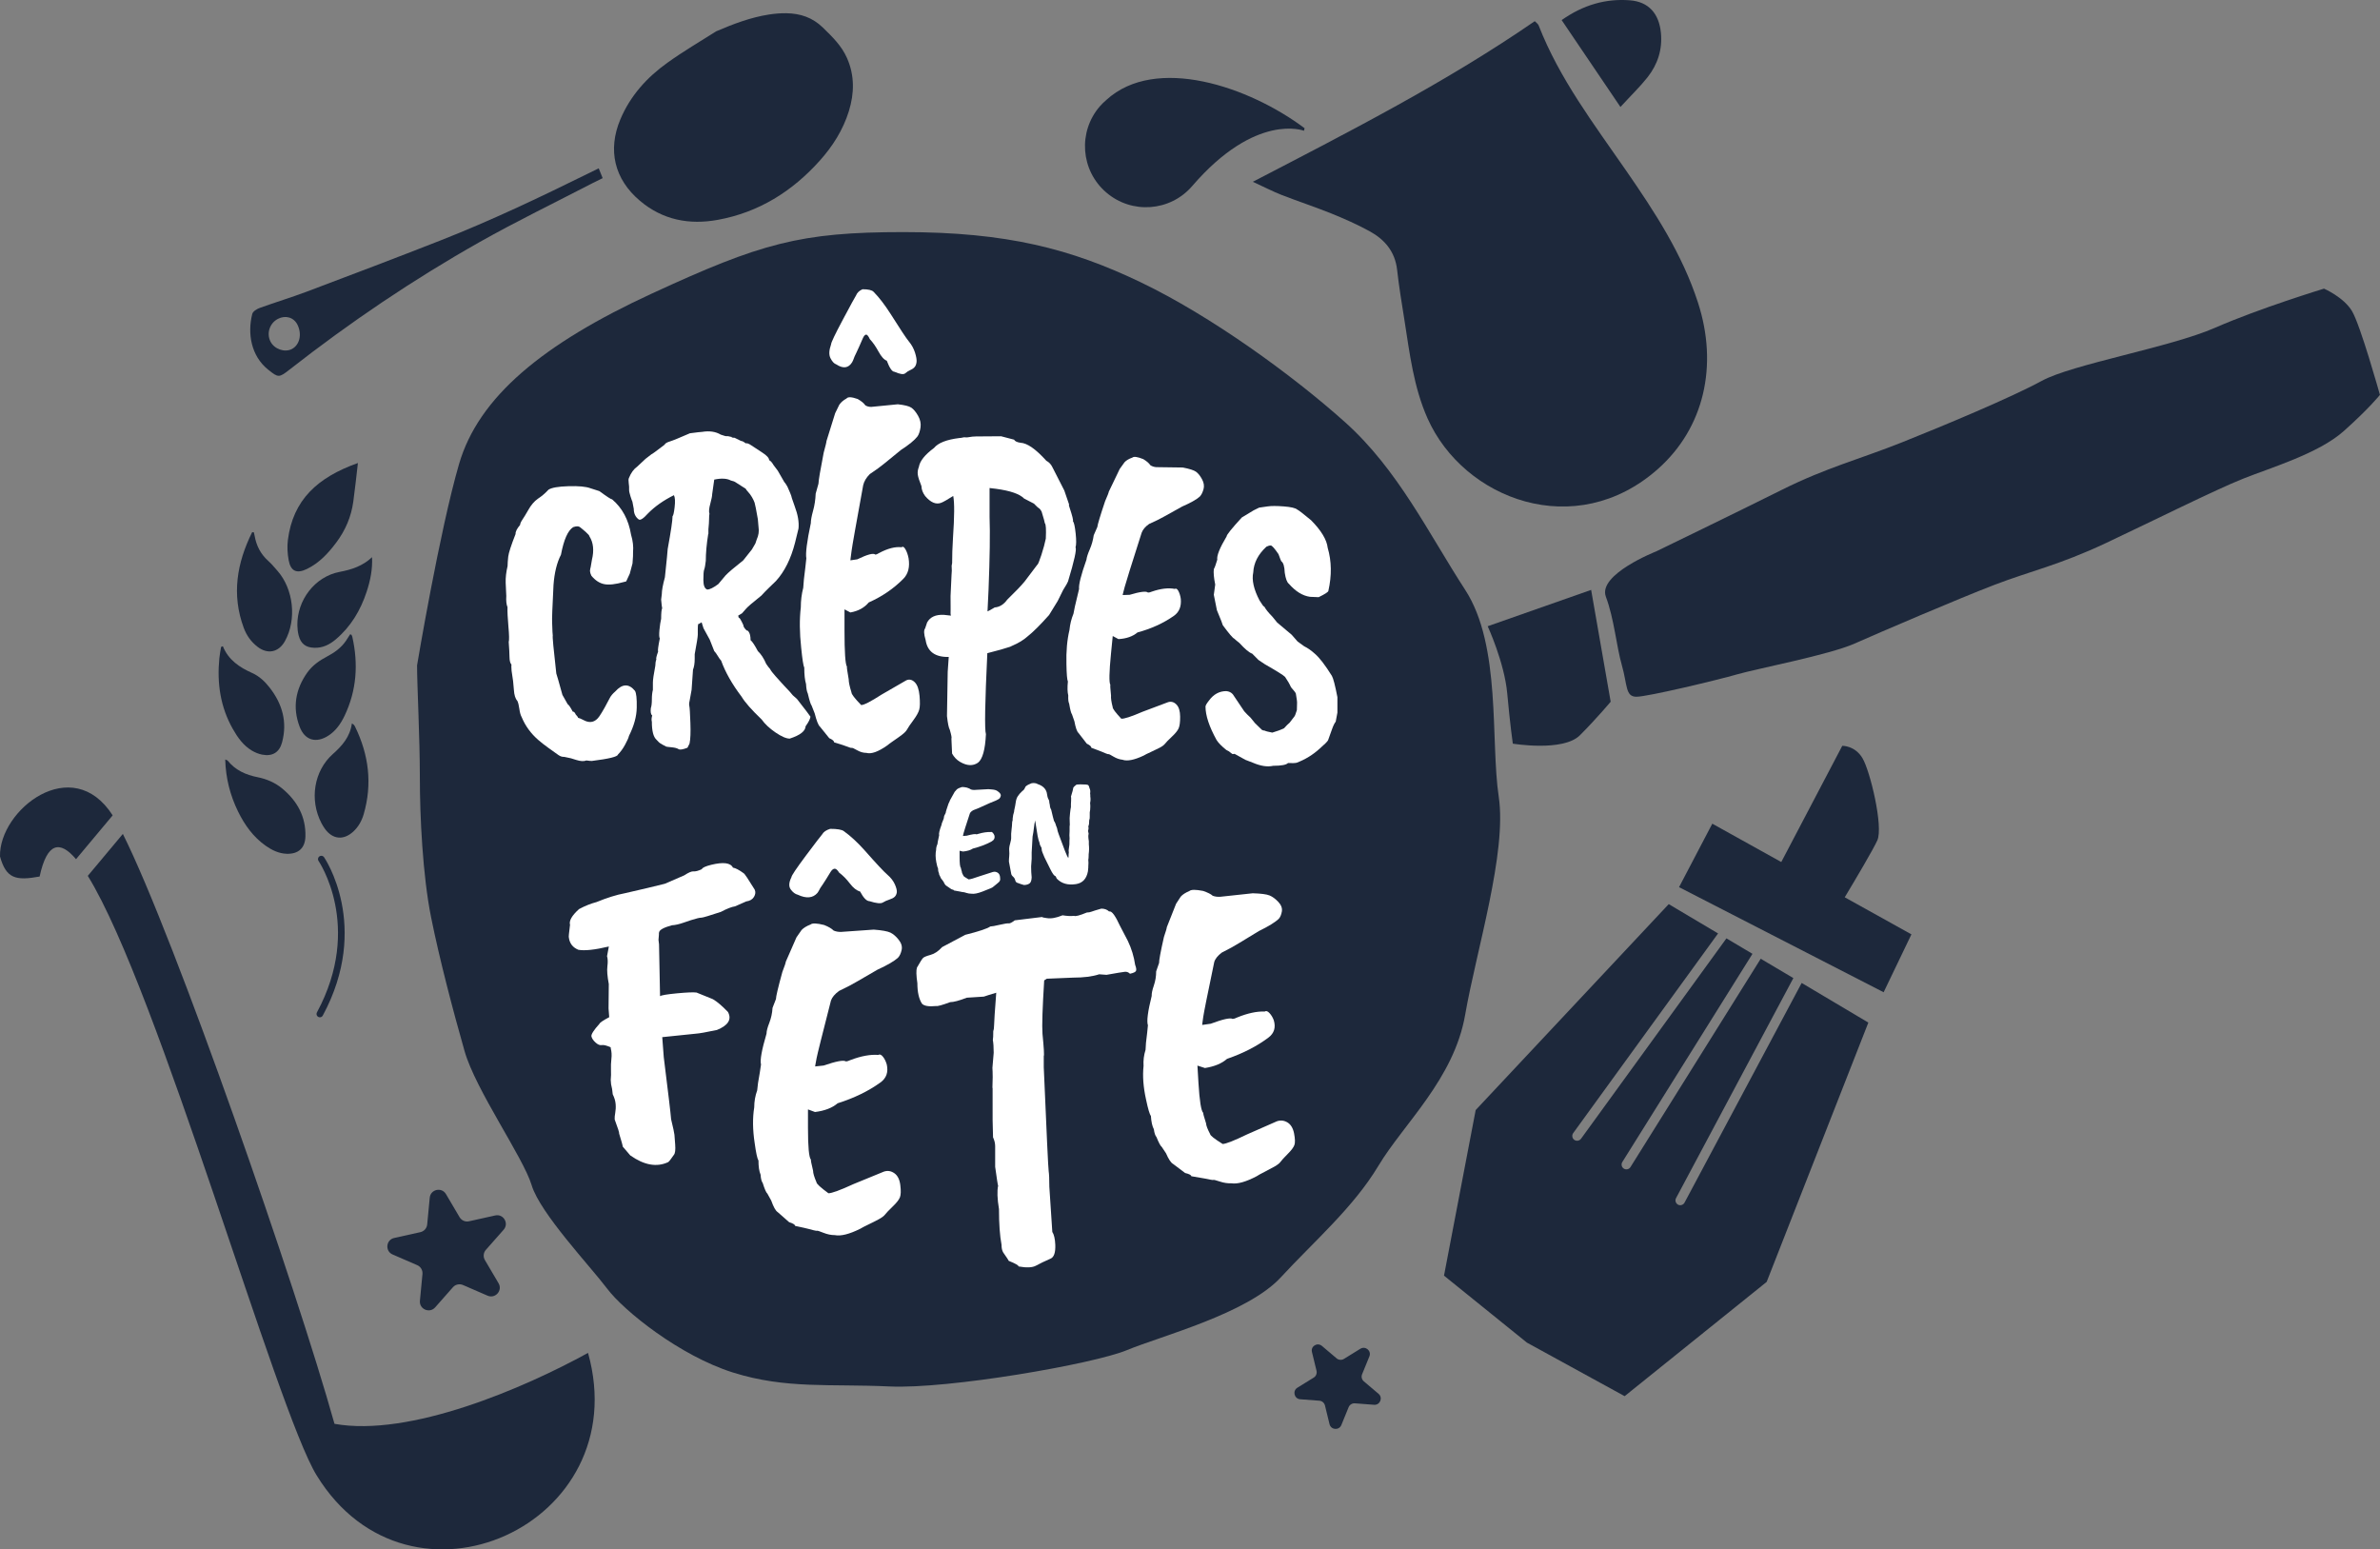 <?xml version="1.0" encoding="utf-8"?>
<!-- Generator: Adobe Illustrator 24.0.2, SVG Export Plug-In . SVG Version: 6.00 Build 0)  -->
<svg version="1.1" id="logo" xmlns="http://www.w3.org/2000/svg" xmlns:xlink="http://www.w3.org/1999/xlink" x="0px" y="0px"
	 viewBox="0 0 392.27 255.35" style="enable-background:new 0 0 392.27 255.35;" xml:space="preserve">
<rect x="0" y="0" width="392.27" height="255.35" fill="#808080" stroke="none"/>
<style type="text/css">
	.st0{fill:#1D283B;}
	.st1{fill:#FFFFFF;}
	.st2{fill:none;stroke:#1D283B;stroke-width:1.096;stroke-linecap:round;stroke-linejoin:round;stroke-miterlimit:10;}
	.st3{fill-rule:evenodd;clip-rule:evenodd;fill:#1D283B;}
</style>
<g>
	<g>
		<path class="st0" d="M68.74,109.66c0,3.22,0.46,11.98,0.46,18.43c0,6.45,0.46,16.12,1.84,23.03c1.38,6.91,3.69,15.66,5.53,22.11
			s9.67,17.5,11.06,22.11s9.67,13.36,12.44,17.04s11.98,11.06,20.73,13.82s16.12,1.84,25.8,2.3c9.67,0.46,33.63-3.69,39.15-5.99
			c5.53-2.3,19.81-5.99,25.34-11.98c5.53-5.99,11.98-11.52,16.12-18.43c4.15-6.91,12.44-14.28,14.28-24.87
			c1.84-10.59,6.91-26.72,5.53-35.93c-1.38-9.21,0.46-24.87-5.53-34.09c-5.99-9.21-11.06-19.81-19.81-27.64
			c-8.75-7.83-22.11-17.5-33.63-23.03c-11.52-5.53-22.11-8.29-39.15-8.29s-23.49,1.84-41.46,10.13s-28.56,17.04-31.78,28.1
			S68.74,109.66,68.74,109.66z"/>
		<path class="st0" d="M245.2,103.21c0,0,2.76,5.99,3.22,11.06c0.46,5.07,0.92,8.29,0.92,8.29s8.29,1.38,11.06-1.38
			c2.76-2.76,5.07-5.53,5.07-5.53l-3.22-18.43L245.2,103.21z"/>
		<path class="st0" d="M272.96,90.88c0,0-9.66,3.79-8.28,7.47c1.38,3.69,1.72,8.09,2.64,11.31c0.92,3.22,0.55,5.17,2.39,5.17
			s13.38-2.76,16.6-3.69s15.2-3.22,19.35-5.07c4.15-1.84,17.04-7.37,23.03-9.67s10.59-3.22,18.43-6.91
			c7.83-3.69,17.96-8.75,22.57-10.59c4.61-1.84,12.44-4.15,16.58-7.83c4.15-3.69,5.99-5.99,5.99-5.99s-3.22-11.52-4.61-13.82
			s-4.61-3.69-4.61-3.69s-10.59,3.22-17.96,6.45s-23.49,5.99-28.56,8.75c-5.07,2.76-16.12,7.37-23.03,10.13s-12.44,4.15-19.81,7.83
			S272.96,90.88,272.96,90.88z"/>
	</g>
	<g>
		<path class="st0" d="M118.04,5.16c2.85-1.22,5.68-2.3,8.73-2.77c0.94-0.14,1.89-0.23,2.84-0.21c2.29,0.04,4.3,0.69,6.02,2.37
			c1.56,1.52,3.09,3,3.98,5.03c1.26,2.87,1.21,5.8,0.3,8.74c-0.96,3.09-2.65,5.76-4.79,8.15c-4.54,5.07-10.06,8.53-16.8,9.76
			c-4.7,0.86-9.1,0.04-12.87-3.16c-4.18-3.54-5.33-8.32-3.21-13.38c1.65-3.93,4.41-6.97,7.82-9.39
			C112.62,8.46,115.37,6.86,118.04,5.16z"/>
		<path class="st0" d="M47.74,60.9c9.92-7.76,20.33-14.81,31.3-21c6.08-3.43,12.38-6.48,18.59-9.7c0.55-0.28,1.11-0.55,1.7-0.84
			c-0.24-0.6-0.4-0.99-0.65-1.62c-0.74,0.36-1.25,0.61-1.75,0.86c-7.98,3.94-16.02,7.76-24.31,11.02
			c-7.33,2.88-14.7,5.67-22.07,8.45c-2.55,0.96-5.17,1.75-7.74,2.68c-0.48,0.17-1.12,0.57-1.23,0.98c-0.82,3.2-0.21,6.92,2.6,9.18
			C45.88,62.28,45.99,62.27,47.74,60.9z M44.57,56.27c-0.67-1.35-0.12-3.01,1.24-3.72c1.26-0.65,2.62-0.24,3.22,0.97
			c0.77,1.56,0.37,3.32-0.92,4C46.92,58.14,45.2,57.54,44.57,56.27z"/>
	</g>
	<g>
		<path class="st0" d="M206.49,29.96c16.26-8.44,31.92-16.45,46.47-26.47c0.25,0.26,0.54,0.44,0.64,0.7
			c3.44,8.83,9.14,16.29,14.46,23.99c4.69,6.79,9.21,13.69,11.8,21.69c3.37,10.38,1.01,20.67-6.6,27.42
			c-13.58,12.05-32.02,5.02-37.97-8.33c-2.29-5.15-2.94-10.66-3.8-16.13c-0.44-2.79-0.91-5.57-1.22-8.37
			c-0.34-3.01-2.06-5-4.55-6.36c-2.03-1.11-4.16-2.05-6.3-2.92c-2.71-1.09-5.49-2-8.21-3.06C209.81,31.57,208.49,30.88,206.49,29.96
			z"/>
		<path class="st0" d="M267.08,17.63c-3.4-5.03-6.48-9.58-9.69-14.32c3.55-2.5,7.25-3.57,11.25-3.26c3.12,0.24,4.8,2.22,5.11,5.35
			c0.27,2.75-0.53,5.21-2.2,7.33C270.31,14.3,268.86,15.69,267.08,17.63z"/>
	</g>
	<g>
		<path class="st0" d="M307.94,168.53L296.95,162l-19.31,36.21c-0.21,0.38-0.69,0.53-1.07,0.33c-0.38-0.21-0.53-0.69-0.33-1.07
			l19.34-36.27l-5.38-3.19l-21.47,34.34c-0.23,0.37-0.72,0.48-1.09,0.25c-0.37-0.23-0.48-0.72-0.25-1.09l21.45-34.31l-4.29-2.55
			l-23.97,33.03c-0.26,0.35-0.75,0.43-1.11,0.18c-0.35-0.26-0.43-0.75-0.18-1.11l23.88-32.91l-8.13-4.83l-31.82,33.94l-5.22,27.29
			l13.67,11.04l16.1,8.82l23.41-18.83L307.94,168.53z"/>
		<path class="st0" d="M304.05,147.88c1.71-2.85,4.66-7.81,5.37-9.38c1.02-2.25-1.19-11.48-2.46-13.57
			c-1.27-2.09-3.32-2.01-3.32-2.01l-10.05,19.15l-11.37-6.32l-5.48,10.46l33.72,17.32l4.58-9.54L304.05,147.88z"/>
	</g>
	<g>
		<path class="st1" d="M90.41,80.7c0.51-0.33,1.6-0.52,3.28-0.57c1.67-0.05,2.88,0.06,3.63,0.34l1.47,0.47
			c1.25,0.92,1.95,1.37,2.1,1.36c1.67,1.41,2.71,3.35,3.12,5.82c0.31,1.03,0.41,1.99,0.33,2.86c0.02,0.29-0.01,0.91-0.09,1.88
			l-0.45,1.69l-0.59,1.27c-0.22,0.07-0.36,0.1-0.39,0.1c-1.38,0.39-2.46,0.51-3.24,0.35c-0.78-0.16-1.48-0.62-2.11-1.39
			c-0.14-0.28-0.21-0.54-0.23-0.78c0.02-0.24,0.06-0.46,0.12-0.66l0.2-1.17c0.38-1.56,0.24-2.85-0.4-3.86
			c-0.01-0.14-0.22-0.39-0.63-0.75c-0.41-0.35-0.72-0.62-0.95-0.79c-0.22-0.17-0.59-0.17-1.11,0.01c-0.87,0.55-1.54,2.06-2.01,4.54
			c-0.67,1.3-1.08,2.96-1.23,4.99c-0.19,3.62-0.26,5.66-0.23,6.14l0.06,1.58l0.05,0.64c-0.07,0.1,0.12,2.18,0.58,6.23
			c0.06,0.24,0.16,0.56,0.3,0.99c0.15,0.52,0.39,1.36,0.71,2.54l0.86,1.52c0.2,0.13,0.48,0.54,0.84,1.23
			c0.19-0.01,0.35,0.14,0.49,0.47c0.29,0.31,0.42,0.5,0.38,0.55c0.19,0.03,0.49,0.16,0.89,0.37c1.07,0.59,1.95,0.38,2.64-0.63
			c0.24-0.35,0.54-0.84,0.89-1.47c0.35-0.63,0.62-1.13,0.8-1.5c0.18-0.37,0.49-0.74,0.92-1.11c1.16-1.29,2.25-1.32,3.25-0.1
			c0.22,0.37,0.32,1.29,0.29,2.75c-0.02,1.47-0.45,3.02-1.28,4.67c-0.06,0.29-0.27,0.78-0.64,1.45c-0.37,0.68-0.77,1.22-1.19,1.64
			c-0.05,0.34-1.47,0.69-4.27,1.04c-0.15,0.01-0.46-0.01-0.92-0.08c-0.41,0.17-0.97,0.14-1.69-0.09c-0.72-0.23-1.12-0.35-1.2-0.34
			l-0.76-0.16c-0.3,0.02-0.62-0.07-0.94-0.29c-0.32-0.22-0.86-0.6-1.6-1.14c-0.75-0.54-1.32-0.99-1.73-1.35
			c-1.22-1.06-2.14-2.31-2.74-3.76c-0.18-0.32-0.31-0.78-0.39-1.38c-0.08-0.59-0.19-1.03-0.33-1.31c-0.33-0.36-0.52-0.97-0.57-1.83
			c-0.05-0.86-0.17-1.91-0.38-3.14c-0.04-0.57-0.05-0.91-0.02-1.01c-0.21-0.22-0.31-0.64-0.32-1.24c-0.01-0.6-0.05-1.42-0.13-2.48
			c0.09-0.3,0.08-1.15-0.05-2.55c-0.12-1.41-0.18-2.47-0.15-3.19c-0.18-0.42-0.25-1.04-0.2-1.86l-0.1-2.15
			c-0.03-0.86,0.08-1.78,0.31-2.76c0.01-0.43,0.04-0.95,0.11-1.56c0.07-0.61,0.47-1.85,1.21-3.73c-0.03-0.38,0.22-0.88,0.75-1.5
			c-0.01-0.19,0.12-0.49,0.39-0.89c0.27-0.4,0.58-0.91,0.92-1.51c0.47-0.85,1.01-1.49,1.63-1.92C89.31,81.77,89.88,81.27,90.41,80.7
			z"/>
		<path class="st1" d="M115.64,102.56c-0.3,0.2-0.49,0.3-0.57,0.3c-0.04,0.15-0.06,0.43-0.06,0.83v0.9c0,0.35-0.17,1.43-0.51,3.23
			v0.75c0,0.75-0.1,1.35-0.28,1.8l-0.23,3.31l-0.34,1.88c-0.08,0.3-0.09,0.58-0.03,0.83c0.06,0.25,0.11,1.16,0.17,2.74
			c0.06,1.58,0.01,2.72-0.14,3.42l-0.34,0.68c-0.76,0.3-1.26,0.38-1.48,0.23c-0.23-0.15-0.61-0.25-1.14-0.3
			c-0.53-0.05-0.83-0.09-0.88-0.11c-0.06-0.03-0.25-0.13-0.57-0.3c-0.32-0.18-0.53-0.31-0.63-0.41c-0.1-0.1-0.24-0.25-0.43-0.45
			c-0.49-0.45-0.74-1.43-0.74-2.93c-0.08-0.3-0.06-0.65,0.06-1.05c-0.23-0.15-0.3-0.55-0.23-1.2c0.11-0.3,0.17-0.78,0.17-1.43
			c0-0.65,0.06-1.18,0.17-1.58v-1.2c0-0.45,0.13-1.38,0.4-2.78c0-0.4,0.06-0.75,0.17-1.05c-0.08-0.1,0.02-0.53,0.29-1.28
			c-0.08-0.15,0.02-0.88,0.28-2.18c-0.11-0.15-0.13-0.61-0.06-1.39c0.08-0.78,0.17-1.39,0.28-1.84c0-0.95,0.06-1.53,0.17-1.73
			c-0.04-0.15-0.1-0.63-0.17-1.43l0.11-0.9c0-0.6,0.17-1.53,0.51-2.78c0.3-2.86,0.46-4.41,0.46-4.66c0.53-2.91,0.8-4.71,0.8-5.41
			c0.11-0.05,0.23-0.54,0.34-1.47c0.11-0.93,0.08-1.59-0.11-1.99c-1.71,0.85-3.14,1.85-4.28,3.01c-0.76,0.85-1.27,1.18-1.54,0.98
			c-0.53-0.4-0.8-0.98-0.8-1.73l-0.23-1.2c-0.04-0.05-0.14-0.34-0.31-0.86c-0.17-0.53-0.25-0.91-0.23-1.16
			c0.02-0.25,0-0.59-0.06-1.01c-0.06-0.42-0.05-0.71,0.03-0.86c0.34-0.85,0.8-1.48,1.37-1.88l1.37-1.28l0.97-0.75
			c0.08,0,0.8-0.53,2.17-1.58c0.08-0.2,0.36-0.38,0.86-0.53c0.49-0.15,1.6-0.6,3.31-1.35c1.14-0.15,1.81-0.23,2-0.23
			c1.22-0.2,2.24-0.05,3.08,0.45c0.57,0.2,0.9,0.29,1,0.26c0.09-0.02,0.23-0.01,0.4,0.04c0.17,0.05,0.29,0.07,0.37,0.07
			c0,0.1,0.17,0.15,0.51,0.15l1.08,0.53c0.19,0,0.44,0.13,0.74,0.38c0.23-0.05,0.54,0.06,0.94,0.34c0.4,0.28,0.99,0.66,1.77,1.16
			c0.78,0.5,1.17,0.93,1.17,1.28c0.23,0.1,0.48,0.38,0.74,0.83l0.68,0.9l1.08,1.88c0.08,0.05,0.25,0.3,0.51,0.75
			c0.38,0.85,0.59,1.35,0.63,1.5c0.04,0.15,0.08,0.29,0.11,0.41c0.04,0.13,0.19,0.56,0.46,1.32c0.53,1.4,0.74,2.63,0.63,3.68
			c0,0.05-0.19,0.83-0.57,2.33c-0.68,2.66-1.73,4.76-3.14,6.31c-0.3,0.3-0.7,0.69-1.2,1.16c-0.49,0.48-0.89,0.89-1.2,1.24
			c-1.45,1.15-2.29,1.88-2.54,2.18c-0.25,0.3-0.47,0.55-0.66,0.75l-0.63,0.38l0.11,0.45c0-0.2,0.1-0.11,0.31,0.26
			c0.21,0.38,0.35,0.66,0.43,0.86c0,0.25,0.19,0.55,0.57,0.9c0.08-0.05,0.17,0,0.28,0.15c0.23,0.3,0.34,0.78,0.34,1.43
			c0.27,0.2,0.67,0.8,1.2,1.8c0.53,0.5,0.99,1.2,1.37,2.1c0.27,0.4,0.48,0.68,0.63,0.83c0.15,0.3,0.46,0.7,0.91,1.2
			c0.46,0.5,0.76,0.84,0.91,1.01c0.15,0.18,0.32,0.36,0.51,0.56c0.68,0.7,1.16,1.23,1.43,1.58l0.68,0.6
			c1.41,1.8,2.15,2.78,2.23,2.93c-0.04,0.35-0.3,0.88-0.8,1.58c-0.04,0.8-0.91,1.48-2.62,2.03c-0.57,0-1.35-0.34-2.34-1.01
			c-0.99-0.68-1.75-1.39-2.28-2.14c-1.67-1.6-2.78-2.86-3.31-3.76c-1.56-2.05-2.68-4.03-3.37-5.94c-0.15-0.15-0.33-0.4-0.54-0.75
			c-0.21-0.35-0.41-0.63-0.6-0.83l-0.74-1.88l-1.03-1.88L115.64,102.56z M116.73,87.99c-0.27,1.7-0.4,3.18-0.4,4.43
			c-0.08,0.7-0.16,1.18-0.26,1.43c-0.1,0.25-0.14,0.83-0.14,1.73c0,0.9,0.21,1.43,0.63,1.58c0.42,0,1.03-0.3,1.83-0.9l1.2-1.43
			c0.42-0.45,1.39-1.28,2.91-2.48l1.43-1.8l0.57-0.98l0.23-0.68c0.3-0.65,0.4-1.33,0.29-2.03l-0.11-1.28
			c-0.27-1.55-0.45-2.47-0.54-2.74c-0.1-0.28-0.24-0.58-0.43-0.9c-0.19-0.33-0.4-0.61-0.63-0.86c-0.23-0.25-0.36-0.42-0.4-0.53
			l-1.77-1.13c-0.04-0.05-0.27-0.12-0.68-0.23c-0.65-0.35-1.56-0.4-2.74-0.15l-0.34,2.4c0,0.3-0.11,0.83-0.31,1.58
			c-0.21,0.75-0.26,1.3-0.14,1.65c-0.04,0.15-0.06,0.44-0.06,0.86c0,0.43-0.04,0.99-0.11,1.69V87.99z"/>
		<path class="st1" d="M139.19,100.43v3.46c0,3.58,0.13,5.57,0.4,5.98c-0.04,0.06,0.06,0.75,0.29,2.08c0,0.46,0.15,1.18,0.46,2.17
			c0,0.29,0.53,0.98,1.6,2.08c0.46,0,1.58-0.58,3.37-1.73l4.05-2.34c0.49-0.23,0.96-0.13,1.4,0.3c0.44,0.43,0.7,1.18,0.8,2.25
			c0.09,1.07,0.08,1.83-0.06,2.3c-0.13,0.46-0.46,1.04-0.97,1.73c-0.51,0.69-0.85,1.18-1,1.47c-0.15,0.29-0.44,0.59-0.86,0.91
			c-0.42,0.32-0.88,0.65-1.4,1c-0.51,0.35-0.87,0.61-1.06,0.78c-1.48,1.04-2.62,1.44-3.42,1.21c-0.49,0-1-0.14-1.51-0.43
			c-0.51-0.29-0.8-0.42-0.86-0.39c-0.06,0.03-0.21,0-0.46-0.09c-0.25-0.09-0.49-0.17-0.71-0.26c-0.23-0.09-0.82-0.27-1.77-0.56
			c0-0.23-0.27-0.46-0.8-0.69l-1.54-1.91c-0.27-0.23-0.55-0.95-0.86-2.17l-0.51-1.3c-0.15-0.17-0.36-0.84-0.63-1.99
			c-0.15-0.29-0.25-0.81-0.29-1.56c-0.19-0.64-0.29-1.53-0.29-2.69c-0.15-0.29-0.32-1.39-0.51-3.29c-0.27-2.48-0.29-4.71-0.06-6.67
			c0-1.1,0.13-2.17,0.4-3.21c0.04-0.46,0.08-0.92,0.11-1.39c0.19-1.5,0.32-2.66,0.4-3.46c-0.15-0.81,0.09-2.74,0.74-5.8
			c0-0.46,0.12-1.14,0.37-2.04c0.25-0.89,0.39-1.83,0.43-2.82l0.46-1.65c0-0.46,0.29-2.17,0.86-5.11c0.3-1.1,0.46-1.73,0.46-1.91
			l1.43-4.59l0.68-1.39c0.27-0.4,0.67-0.75,1.2-1.04c0.23-0.29,0.84-0.26,1.83,0.09c0.61,0.35,1.03,0.69,1.26,1.04
			c0.27,0.17,0.59,0.26,0.97,0.26l4.39-0.43c1.1,0.12,1.84,0.3,2.23,0.56c0.38,0.26,0.75,0.71,1.11,1.34
			c0.36,0.64,0.49,1.27,0.4,1.91c-0.1,0.64-0.26,1.13-0.49,1.47c-0.49,0.64-1.41,1.39-2.74,2.25c-2.32,1.91-3.58,2.92-3.77,3.03
			l-1.37,0.95c-0.57,0.58-0.93,1.18-1.08,1.82c-1.18,6.47-1.82,10.06-1.91,10.79c-0.1,0.72-0.15,1.16-0.17,1.3
			c-0.02,0.14-0.03,0.25-0.03,0.3l1.14-0.17c1.67-0.81,2.66-1.07,2.97-0.78c0.15,0,0.36-0.09,0.63-0.26
			c1.41-0.75,2.64-1.07,3.71-0.95c0.19-0.17,0.4-0.06,0.63,0.35c0.23,0.4,0.4,0.9,0.51,1.47c0.23,1.44-0.06,2.57-0.86,3.38
			c-1.6,1.62-3.5,2.92-5.71,3.9c-0.72,0.87-1.73,1.42-3.02,1.65L139.19,100.43z M142.16,47.67c0.95,0,1.56,0.14,1.83,0.43
			c0.91,0.92,1.84,2.14,2.8,3.64c1.56,2.48,2.57,4,3.02,4.55c0.46,0.55,0.79,1.16,1,1.82c0.21,0.66,0.29,1.17,0.26,1.52
			c-0.04,0.35-0.13,0.62-0.29,0.82c-0.15,0.2-0.39,0.38-0.71,0.52c-0.32,0.14-0.62,0.33-0.88,0.56c-0.27,0.23-0.86,0.14-1.77-0.26
			c-0.38,0-0.8-0.61-1.26-1.82c-0.46-0.17-0.91-0.68-1.37-1.52c-0.46-0.84-0.93-1.52-1.43-2.04c-0.23-0.52-0.44-0.76-0.63-0.74
			c-0.19,0.03-0.37,0.25-0.54,0.65c-0.17,0.4-0.36,0.84-0.57,1.3c-0.21,0.46-0.36,0.79-0.46,1c-0.1,0.2-0.2,0.42-0.31,0.65
			c-0.19,0.52-0.32,0.84-0.4,0.95c-0.61,0.98-1.48,1.1-2.62,0.35c-0.34-0.11-0.66-0.45-0.94-1c-0.29-0.55-0.26-1.31,0.09-2.3
			c0-0.29,0.65-1.65,1.94-4.07c1.29-2.43,2.02-3.75,2.17-3.98C141.26,48.25,141.63,47.9,142.16,47.67z"/>
		<path class="st1" d="M162.73,107.65c-0.39,8.17-0.47,12.62-0.23,13.35c-0.12,2.55-0.56,4.12-1.31,4.7
			c-0.83,0.57-1.82,0.53-2.96-0.14c-0.56-0.33-0.99-0.79-1.31-1.37l-0.11-2.46c0.08-0.1-0.01-0.59-0.27-1.47
			c-0.18-0.32-0.33-1.06-0.46-2.25l0.12-7.29l0.17-2.45c-2.25,0.05-3.52-0.88-3.81-2.79c-0.3-0.99-0.32-1.63-0.08-1.92l0.33-0.98
			c0.5-0.9,1.41-1.31,2.74-1.25l1.19,0.13c-0.07-0.11-0.09-0.47-0.06-1.08l-0.01-2.15l0.16-3.45c0.06-0.46,0.06-0.97,0.02-1.53
			l0.08-0.46l0.03-1.92l0.11-2.22c0.24-3.52,0.26-5.82,0.04-6.91c-0.98,0.62-1.65,1-2,1.13c-0.85,0.32-1.73-0.06-2.63-1.12
			c-0.39-0.53-0.6-1.08-0.61-1.64c-0.34-0.83-0.54-1.46-0.6-1.87c-0.06-0.41,0-0.84,0.18-1.3c0.16-0.96,0.99-2,2.49-3.11
			c0.69-0.84,2.08-1.38,4.19-1.64c0.11,0.01,0.36-0.03,0.75-0.12l0.51,0.02c0.69-0.12,1.19-0.17,1.49-0.16L165,71.9l2.14,0.56
			c0.14,0.26,0.49,0.43,1.06,0.51c1.1,0.05,2.52,1.04,4.26,2.97c0.45,0.23,0.79,0.6,1.03,1.12l1.93,3.78c0.43,1.3,0.7,2.08,0.8,2.34
			c-0.08,0-0.05,0.18,0.09,0.54c0.43,1.3,0.61,2.02,0.53,2.17c0.18,0.21,0.33,0.89,0.45,2.02c0.12,1.13,0.11,1.9-0.02,2.3
			c0.21,0.32-0.2,2.19-1.24,5.62c-0.05,0.15-0.31,0.63-0.81,1.42l-0.89,1.8l-1.42,2.31c-1.49,1.67-2.67,2.84-3.54,3.52
			c-0.64,0.58-1.5,1.11-2.59,1.57c-0.08,0.05-0.18,0.09-0.29,0.14C165.68,106.87,164.43,107.22,162.73,107.65z M163.95,100.11
			c0.8-0.06,1.49-0.49,2.06-1.28c1.36-1.32,2.32-2.32,2.88-3.01l2.07-2.74c0.12-0.04,0.34-0.58,0.68-1.62
			c0.33-1.03,0.58-1.93,0.73-2.69c0.07-1.53,0.02-2.38-0.16-2.54c0-0.1-0.17-0.75-0.54-1.94l-0.27-0.4
			c-0.26-0.17-0.59-0.46-0.99-0.89l-1.62-0.84c-0.73-0.75-2.26-1.28-4.61-1.6c-0.64-0.08-1-0.12-1.08-0.13l0,4.76
			c0.1,2.67,0.04,6.68-0.17,12.05l-0.17,3.52C162.93,100.7,163.32,100.49,163.95,100.11z"/>
		<path class="st1" d="M183.4,104.82l-0.29,2.94c-0.3,3.03-0.33,4.74-0.1,5.1c-0.04,0.05-0.01,0.64,0.11,1.79
			c-0.04,0.39,0.05,1.02,0.27,1.88c-0.02,0.25,0.45,0.88,1.42,1.92c0.45,0.04,1.62-0.33,3.49-1.14l4.23-1.59
			c0.51-0.15,0.97-0.02,1.37,0.39c0.4,0.41,0.6,1.07,0.61,1.99c0.01,0.92-0.08,1.56-0.25,1.94c-0.17,0.38-0.54,0.84-1.11,1.37
			s-0.94,0.92-1.12,1.15c-0.18,0.23-0.48,0.46-0.93,0.69c-0.44,0.23-0.93,0.46-1.47,0.71c-0.54,0.24-0.91,0.43-1.12,0.56
			c-1.56,0.74-2.73,0.97-3.51,0.69c-0.49-0.05-0.98-0.22-1.47-0.51c-0.49-0.3-0.76-0.43-0.82-0.41c-0.06,0.02-0.21-0.02-0.45-0.12
			c-0.24-0.1-0.47-0.19-0.69-0.29c-0.22-0.1-0.79-0.31-1.71-0.65c0.02-0.2-0.23-0.42-0.74-0.67l-1.37-1.77
			c-0.25-0.22-0.47-0.86-0.67-1.92l-0.4-1.15c-0.14-0.16-0.29-0.74-0.46-1.75c-0.13-0.26-0.18-0.71-0.15-1.35
			c-0.14-0.56-0.16-1.32-0.06-2.3c-0.13-0.26-0.21-1.21-0.24-2.84c-0.06-2.13,0.11-4.02,0.5-5.66c0.09-0.93,0.31-1.82,0.66-2.68
			c0.08-0.39,0.15-0.77,0.23-1.16c0.31-1.25,0.54-2.22,0.69-2.9c-0.08-0.7,0.32-2.31,1.22-4.84c0.04-0.39,0.22-0.95,0.54-1.69
			c0.32-0.73,0.54-1.51,0.66-2.34l0.59-1.35c0.04-0.39,0.46-1.81,1.28-4.25c0.39-0.9,0.6-1.42,0.61-1.57l1.8-3.75l0.8-1.11
			c0.3-0.32,0.73-0.57,1.28-0.76c0.25-0.22,0.85-0.14,1.81,0.25c0.58,0.35,0.96,0.69,1.16,1c0.25,0.17,0.56,0.28,0.94,0.32
			l4.41,0.06c1.09,0.21,1.81,0.44,2.17,0.69c0.36,0.26,0.69,0.67,1,1.25c0.31,0.57,0.39,1.12,0.24,1.65
			c-0.15,0.53-0.35,0.93-0.61,1.2c-0.55,0.49-1.52,1.04-2.91,1.64c-2.47,1.39-3.8,2.12-4,2.2l-1.44,0.67
			c-0.62,0.43-1.03,0.91-1.23,1.44c-1.71,5.36-2.65,8.35-2.8,8.95c-0.16,0.6-0.25,0.96-0.28,1.08c-0.03,0.12-0.05,0.21-0.05,0.25
			l1.15-0.04c1.73-0.52,2.74-0.64,3.02-0.37c0.15,0.01,0.37-0.04,0.65-0.16c1.46-0.5,2.72-0.65,3.77-0.44
			c0.2-0.13,0.4-0.01,0.6,0.35c0.19,0.37,0.32,0.8,0.39,1.3c0.11,1.25-0.27,2.17-1.13,2.78c-1.72,1.21-3.73,2.13-6,2.74
			c-0.79,0.66-1.84,1.03-3.15,1.1L183.4,104.82z"/>
		<path class="st1" d="M212.29,125.75c-0.27,0.3-1.08,0.46-2.45,0.46c-0.95,0.22-2.07,0.04-3.37-0.52l-1.2-0.46l-1.77-0.98
			c-0.15,0-0.25,0.01-0.29,0.03c-0.04,0.02-0.13-0.03-0.29-0.16c-0.23-0.22-0.49-0.39-0.8-0.52c-0.76-0.61-1.29-1.15-1.6-1.63
			c-1.22-2.21-1.83-4.05-1.83-5.53c0-0.17,0.19-0.5,0.57-0.98c0.76-1.04,1.71-1.56,2.85-1.56c0.46,0.04,0.82,0.22,1.08,0.52
			l1.88,2.8c0.3,0.35,0.65,0.69,1.03,1.04l0.74,0.91l1.14,1.11c0.15,0.09,0.3,0.13,0.46,0.13c0.15,0.09,0.57,0.2,1.26,0.33
			c0.76-0.22,1.41-0.46,1.94-0.72c0.34-0.39,0.65-0.69,0.91-0.91l0.8-1.04c0.08-0.09,0.21-0.43,0.4-1.04c0-0.56,0.01-0.94,0.03-1.14
			c0.02-0.19-0.05-0.73-0.2-1.59c-0.04-0.13-0.3-0.48-0.8-1.04c-0.23-0.52-0.55-1.08-0.97-1.69c-0.23-0.26-1.33-0.95-3.31-2.08
			l-1.08-0.72l-1.03-1.04c-0.5-0.17-1.2-0.76-2.11-1.76c-0.38-0.3-0.67-0.54-0.86-0.72c-0.23-0.09-0.86-0.82-1.88-2.21
			c0-0.09-0.32-0.91-0.97-2.47l-0.51-2.54l0.23-1.69c-0.23-1.13-0.3-1.97-0.23-2.54c0.15-0.26,0.34-0.78,0.57-1.56
			c-0.11-0.65,0.4-1.93,1.54-3.84c0-0.26,0.84-1.3,2.51-3.12l1.94-1.17l0.91-0.45c0.34-0.04,0.81-0.11,1.4-0.2
			c0.59-0.09,1.47-0.09,2.65,0c1.18,0.09,1.92,0.26,2.23,0.52c0.27,0.13,1.03,0.72,2.28,1.76c1.67,1.69,2.59,3.21,2.74,4.55
			c0.65,2.21,0.68,4.57,0.11,7.09c0,0.17-0.53,0.52-1.6,1.04l-1.43-0.06c-1.22-0.17-2.38-0.89-3.48-2.15
			c-0.3-0.22-0.53-0.82-0.68-1.82c-0.04-1.04-0.23-1.67-0.57-1.89c-0.04-0.04-0.19-0.43-0.46-1.17c-0.65-0.95-1.07-1.43-1.28-1.43
			c-0.21,0-0.45,0.07-0.71,0.2c-1.37,1.26-2.09,2.67-2.17,4.23c-0.27,1.26,0.08,2.8,1.03,4.62c0.42,0.69,0.68,1.04,0.8,1.04
			c0.23,0.43,0.67,0.98,1.31,1.63l0.8,0.98l2.4,2.02l0.97,1.11l1.08,0.78c0.61,0.3,1.2,0.72,1.77,1.24c0.76,0.65,1.69,1.86,2.8,3.64
			c0.23,0.39,0.53,1.56,0.91,3.51v2.54l-0.28,1.5c-0.19,0.22-0.4,0.65-0.63,1.3c0,0.04-0.21,0.63-0.63,1.76
			c-0.11,0.22-0.57,0.67-1.37,1.37c-1.14,1.04-2.42,1.82-3.82,2.34C213.41,125.77,212.94,125.79,212.29,125.75z"/>
		<path class="st1" d="M108.62,155.62l0.17,8.56c0.22-0.16,1.15-0.31,2.78-0.47c1.63-0.15,2.71-0.2,3.23-0.13l2.69,1.09
			c0.69,0.4,1.52,1.1,2.49,2.11c0.66,1.22,0.05,2.21-1.82,2.97c-1.8,0.38-2.96,0.58-3.48,0.61l-5.53,0.57l0.25,3.3
			c0.73,5.87,1.14,9.28,1.21,10.23c0.34,1.42,0.53,2.28,0.55,2.56l0.12,1.58c0.07,0.91,0,1.49-0.22,1.74
			c-0.51,0.75-0.83,1.15-0.96,1.2c-1.86,0.86-3.94,0.49-6.22-1.12l-1.24-1.45c-0.01-0.19-0.21-0.9-0.59-2.13
			c0.04-0.15-0.21-0.92-0.74-2.34c-0.02-0.29,0.01-0.65,0.09-1.08c0.08-0.44,0.11-0.92,0.07-1.44c-0.04-0.53-0.2-1.07-0.48-1.63
			c-0.05-0.62-0.14-1.17-0.27-1.64l-0.06-0.72c0.05-0.53,0.07-1.09,0.04-1.69c-0.02-0.6,0-1.2,0.07-1.8c0.07-0.6,0.04-1.17-0.1-1.69
			l-0.02-0.21c-0.68-0.3-1.17-0.42-1.47-0.36c-0.3,0.06-0.64-0.08-1.02-0.42c-0.38-0.34-0.6-0.68-0.68-1.01
			c-0.07-0.33,0.37-1.03,1.32-2.08c0.08-0.2,0.61-0.56,1.61-1.09l-0.11-1.43l0.04-4.03c-0.24-1.28-0.32-2.26-0.23-2.94
			c0.09-0.68,0.07-1.23-0.06-1.65l0.3-1.6c-2.31,0.55-3.99,0.73-5.03,0.54c-0.92-0.38-1.44-1.05-1.56-2.01
			c-0.05-0.04,0.01-0.74,0.19-2.1c-0.19-0.66,0.3-1.53,1.49-2.6c0.99-0.53,1.95-0.91,2.87-1.15c1.73-0.71,3.29-1.2,4.68-1.46
			c2.73-0.62,4.92-1.14,6.58-1.56l3.21-1.39c0.71-0.47,1.23-0.69,1.54-0.65c0.31,0.03,0.76-0.09,1.35-0.36
			c0.07-0.24,0.6-0.49,1.57-0.73c1.98-0.48,3.17-0.33,3.56,0.47c0.43,0.07,1.02,0.38,1.76,0.92c0.14,0.04,0.75,0.95,1.83,2.71
			c0.17,0.38,0.13,0.77-0.12,1.19c-0.25,0.42-0.68,0.67-1.28,0.75l-1.84,0.81c-0.56,0.08-1.33,0.38-2.33,0.91
			c-1.88,0.62-2.94,0.94-3.17,0.95c-0.23,0.01-0.47,0.05-0.7,0.11c-0.69,0.18-1.43,0.41-2.2,0.69c-0.78,0.28-1.45,0.43-2.01,0.46
			c-1.29,0.35-1.99,0.72-2.1,1.11c-0.04,0.1-0.05,0.24-0.04,0.43l-0.07,0.87L108.62,155.62z"/>
		<path class="st1" d="M133.17,182.84v3.04c0,3.14,0.16,4.89,0.49,5.24c-0.05,0.05,0.07,0.66,0.35,1.82c0,0.41,0.19,1.04,0.56,1.9
			c0,0.25,0.66,0.86,1.97,1.82c0.56,0,1.95-0.51,4.15-1.52l5-2.05c0.61-0.2,1.18-0.11,1.72,0.27c0.54,0.38,0.87,1.04,0.98,1.97
			c0.12,0.94,0.09,1.61-0.07,2.01c-0.17,0.41-0.56,0.91-1.2,1.52c-0.63,0.61-1.04,1.04-1.23,1.29c-0.19,0.25-0.54,0.52-1.06,0.8
			c-0.52,0.28-1.09,0.57-1.72,0.87c-0.63,0.3-1.07,0.53-1.3,0.68c-1.83,0.91-3.24,1.26-4.22,1.06c-0.61,0-1.23-0.13-1.86-0.38
			c-0.63-0.25-0.99-0.37-1.06-0.34c-0.07,0.02-0.26,0-0.56-0.08c-0.31-0.08-0.6-0.15-0.88-0.23c-0.28-0.08-1.01-0.24-2.18-0.49
			c0-0.2-0.33-0.41-0.98-0.61l-1.9-1.67c-0.33-0.2-0.68-0.84-1.06-1.9l-0.63-1.14c-0.19-0.15-0.45-0.73-0.77-1.75
			c-0.19-0.25-0.31-0.71-0.35-1.37c-0.24-0.56-0.35-1.34-0.35-2.35c-0.19-0.25-0.4-1.22-0.63-2.89c-0.33-2.18-0.35-4.13-0.07-5.85
			c0-0.96,0.16-1.9,0.49-2.81c0.05-0.4,0.09-0.81,0.14-1.22c0.23-1.32,0.4-2.33,0.49-3.04c-0.19-0.71,0.12-2.4,0.91-5.09
			c0-0.4,0.15-1,0.46-1.78c0.3-0.78,0.48-1.61,0.53-2.47l0.56-1.44c0-0.4,0.35-1.9,1.06-4.48c0.37-0.96,0.56-1.52,0.56-1.67
			l1.76-4.02l0.84-1.21c0.33-0.35,0.82-0.66,1.48-0.91c0.28-0.25,1.03-0.23,2.25,0.08c0.75,0.3,1.27,0.61,1.55,0.91
			c0.33,0.15,0.73,0.23,1.2,0.23l5.42-0.38c1.36,0.1,2.27,0.27,2.74,0.49c0.47,0.23,0.93,0.62,1.37,1.18
			c0.44,0.56,0.61,1.11,0.49,1.67c-0.12,0.56-0.32,0.99-0.6,1.29c-0.61,0.56-1.74,1.22-3.38,1.97c-2.86,1.67-4.41,2.56-4.64,2.66
			l-1.69,0.84c-0.7,0.51-1.15,1.04-1.34,1.59c-1.45,5.67-2.24,8.82-2.36,9.45c-0.12,0.63-0.19,1.01-0.21,1.14
			c-0.02,0.13-0.04,0.22-0.04,0.27l1.41-0.15c2.06-0.71,3.28-0.94,3.66-0.68c0.19,0,0.45-0.08,0.77-0.23
			c1.74-0.66,3.26-0.94,4.57-0.84c0.23-0.15,0.49-0.05,0.77,0.3c0.28,0.35,0.49,0.79,0.63,1.29c0.28,1.27-0.07,2.25-1.06,2.96
			c-1.97,1.42-4.32,2.56-7.04,3.42c-0.89,0.76-2.13,1.24-3.73,1.44L133.17,182.84z M136.83,136.6c1.17,0,1.92,0.13,2.25,0.38
			c1.13,0.81,2.27,1.87,3.45,3.19c1.92,2.18,3.17,3.51,3.73,3.99c0.56,0.48,0.97,1.01,1.23,1.59c0.26,0.58,0.36,1.03,0.32,1.33
			c-0.05,0.3-0.16,0.54-0.35,0.72c-0.19,0.18-0.48,0.33-0.88,0.46c-0.4,0.13-0.76,0.29-1.09,0.49c-0.33,0.2-1.06,0.13-2.18-0.23
			c-0.47,0-0.99-0.53-1.55-1.59c-0.56-0.15-1.13-0.59-1.69-1.33c-0.56-0.73-1.15-1.33-1.76-1.78c-0.28-0.46-0.54-0.67-0.77-0.65
			c-0.24,0.03-0.46,0.22-0.67,0.57c-0.21,0.35-0.45,0.73-0.7,1.14c-0.26,0.41-0.45,0.7-0.56,0.87c-0.12,0.18-0.25,0.37-0.39,0.57
			c-0.24,0.46-0.4,0.73-0.49,0.84c-0.75,0.86-1.83,0.96-3.24,0.3c-0.42-0.1-0.81-0.39-1.16-0.87c-0.35-0.48-0.32-1.15,0.11-2.01
			c0-0.25,0.8-1.44,2.39-3.57c1.59-2.13,2.49-3.29,2.67-3.49C135.73,137.11,136.17,136.8,136.83,136.6z"/>
		<path class="st1" d="M163.57,179.29c0.05-1.47,0.06-2.35,0.03-2.66c-0.02-0.31-0.03-0.52-0.03-0.64l0.21-2.48
			c0-0.92-0.05-1.62-0.14-2.11c0.05-0.24,0.07-0.73,0.07-1.47c0.09-0.24,0.14-0.6,0.14-1.05s0.12-2.22,0.35-5.27
			c-1.03,0.31-1.71,0.52-2.04,0.64l-2.81,0.18c-1.27,0.49-2.18,0.73-2.74,0.73c-1.31,0.49-2.09,0.7-2.32,0.64
			c-1.17,0.12-1.95,0-2.32-0.37c-0.52-0.79-0.77-1.93-0.77-3.39c-0.19-1.28-0.21-2.14-0.07-2.57c0.52-0.92,0.86-1.45,1.02-1.6
			c0.16-0.15,0.57-0.32,1.23-0.5c0.66-0.18,1.29-0.61,1.9-1.28l3.8-2.02c2.2-0.55,3.59-1.01,4.15-1.38c0.23,0,0.75-0.09,1.55-0.28
			c0.8-0.18,1.29-0.26,1.48-0.23c0.19,0.03,0.52-0.14,0.99-0.5l4.5-0.55c0.05,0.06,0.3,0.12,0.77,0.18c0.7,0.12,1.57-0.03,2.6-0.46
			c0.75,0.12,1.38,0.15,1.9,0.09c0.23,0.12,0.94-0.06,2.11-0.55c0.28,0,0.54-0.05,0.77-0.14c0.23-0.09,0.77-0.26,1.62-0.5
			c0.52,0,0.94,0.15,1.27,0.46c0.23-0.06,0.5,0.12,0.81,0.55c0.3,0.43,0.62,1.01,0.95,1.74c0.75,1.47,1.2,2.32,1.34,2.57
			c0.61,1.28,1.01,2.6,1.2,3.94c0.19,0.49,0.23,0.83,0.14,1.01c-0.09,0.18-0.42,0.34-0.99,0.46c-0.24-0.24-0.52-0.35-0.84-0.32
			c-0.33,0.03-1.34,0.2-3.03,0.5l-1.2-0.09c-1.13,0.37-2.56,0.55-4.29,0.55l-4.36,0.18l-0.42,0.28c-0.28,4.53-0.38,7.46-0.28,8.8
			c0.23,2.32,0.3,3.55,0.21,3.67v1.83c0.47,11.01,0.74,16.72,0.81,17.15c0.07,0.43,0.11,1.28,0.11,2.57l0.49,7.43
			c0.28,0.43,0.45,1.13,0.49,2.11c0.05,1.28-0.21,2.05-0.77,2.29c-0.98,0.43-1.78,0.81-2.39,1.15c-0.61,0.34-1.57,0.38-2.89,0.14
			c0-0.18-0.54-0.49-1.62-0.92c0-0.06-0.31-0.52-0.91-1.38c-0.19-0.31-0.28-0.73-0.28-1.28c-0.28-1.47-0.42-3.42-0.42-5.87
			c-0.28-1.71-0.33-3-0.14-3.85c-0.05-0.06-0.21-1.1-0.49-3.12v-3.39c0-0.49-0.12-0.98-0.35-1.47l-0.07-2.84V179.29z"/>
		<path class="st1" d="M197.36,175.62l0.17,2.87c0.18,2.97,0.44,4.61,0.79,4.93c-0.04,0.05,0.11,0.62,0.46,1.71
			c0.02,0.38,0.25,0.97,0.67,1.77c0.01,0.24,0.71,0.79,2.07,1.64c0.56-0.02,1.91-0.56,4.06-1.6l4.87-2.14
			c0.6-0.21,1.18-0.15,1.74,0.18c0.56,0.34,0.93,0.95,1.1,1.83c0.17,0.88,0.19,1.52,0.05,1.9c-0.14,0.39-0.51,0.88-1.11,1.48
			c-0.6,0.6-0.98,1.02-1.16,1.27c-0.17,0.25-0.51,0.51-1.01,0.8c-0.5,0.28-1.06,0.58-1.67,0.89c-0.62,0.31-1.04,0.55-1.26,0.7
			c-1.77,0.93-3.16,1.32-4.16,1.17c-0.61,0.02-1.24-0.07-1.88-0.28c-0.65-0.21-1.01-0.31-1.07-0.28c-0.07,0.03-0.26,0.01-0.57-0.05
			c-0.31-0.06-0.61-0.12-0.89-0.18c-0.29-0.06-1.02-0.19-2.21-0.38c-0.01-0.19-0.35-0.37-1.02-0.53l-1.99-1.5
			c-0.34-0.18-0.73-0.76-1.16-1.75l-0.7-1.05c-0.2-0.14-0.49-0.68-0.87-1.62c-0.2-0.23-0.35-0.66-0.43-1.28
			c-0.27-0.52-0.43-1.25-0.49-2.21c-0.2-0.23-0.47-1.13-0.8-2.7c-0.45-2.04-0.59-3.88-0.41-5.52c-0.06-0.91,0.05-1.8,0.33-2.67
			c0.02-0.38,0.05-0.77,0.07-1.15c0.16-1.25,0.26-2.22,0.32-2.89c-0.23-0.66-0.02-2.28,0.62-4.84c-0.02-0.38,0.09-0.95,0.35-1.7
			c0.26-0.75,0.39-1.54,0.39-2.35l0.48-1.39c-0.02-0.38,0.24-1.81,0.8-4.28c0.32-0.92,0.47-1.46,0.47-1.6l1.53-3.87l0.77-1.18
			c0.31-0.35,0.78-0.65,1.42-0.92c0.27-0.25,1.02-0.26,2.25-0.02c0.77,0.26,1.3,0.52,1.6,0.8c0.34,0.13,0.74,0.19,1.21,0.17
			l5.39-0.58c1.36,0.04,2.29,0.16,2.77,0.36c0.48,0.2,0.96,0.55,1.44,1.06c0.48,0.51,0.67,1.03,0.59,1.56
			c-0.09,0.53-0.26,0.95-0.52,1.24c-0.58,0.55-1.66,1.22-3.26,2c-2.76,1.69-4.26,2.59-4.49,2.7l-1.64,0.86
			c-0.67,0.51-1.09,1.03-1.24,1.56c-1.13,5.42-1.73,8.43-1.81,9.03c-0.08,0.6-0.13,0.97-0.15,1.08c-0.02,0.12-0.02,0.21-0.02,0.25
			l1.4-0.2c2.02-0.75,3.22-1.02,3.62-0.79c0.19-0.01,0.44-0.09,0.76-0.25c1.7-0.69,3.2-1.02,4.52-0.97
			c0.23-0.15,0.49-0.07,0.79,0.26c0.3,0.32,0.54,0.72,0.71,1.19c0.35,1.18,0.06,2.13-0.88,2.84c-1.89,1.42-4.16,2.59-6.83,3.51
			c-0.85,0.75-2.06,1.26-3.64,1.51L197.36,175.62z"/>
		<path class="st1" d="M158.16,140.21v1.04c0,1.07,0.07,1.67,0.22,1.79c-0.02,0.02,0.03,0.23,0.15,0.62c0,0.14,0.08,0.35,0.25,0.65
			c0,0.09,0.29,0.29,0.86,0.62c0.25,0,0.85-0.17,1.82-0.52l2.18-0.7c0.27-0.07,0.52-0.04,0.75,0.09c0.24,0.13,0.38,0.36,0.43,0.68
			c0.05,0.32,0.04,0.55-0.03,0.69c-0.07,0.14-0.25,0.31-0.52,0.52c-0.28,0.21-0.46,0.36-0.54,0.44c-0.08,0.09-0.24,0.18-0.46,0.27
			c-0.23,0.09-0.48,0.19-0.75,0.3c-0.28,0.1-0.47,0.18-0.57,0.23c-0.8,0.31-1.42,0.43-1.85,0.36c-0.27,0-0.54-0.04-0.82-0.13
			c-0.28-0.09-0.43-0.13-0.46-0.12c-0.03,0.01-0.11,0-0.25-0.03c-0.13-0.03-0.26-0.05-0.38-0.08s-0.44-0.08-0.95-0.17
			c0-0.07-0.14-0.14-0.43-0.21l-0.83-0.57c-0.14-0.07-0.3-0.29-0.46-0.65l-0.28-0.39c-0.08-0.05-0.2-0.25-0.34-0.6
			c-0.08-0.09-0.13-0.24-0.15-0.47c-0.1-0.19-0.15-0.46-0.15-0.8c-0.08-0.09-0.17-0.42-0.28-0.99c-0.14-0.74-0.15-1.41-0.03-2
			c0-0.33,0.07-0.65,0.22-0.96c0.02-0.14,0.04-0.28,0.06-0.42c0.1-0.45,0.17-0.8,0.22-1.04c-0.08-0.24,0.05-0.82,0.4-1.74
			c0-0.14,0.07-0.34,0.2-0.61c0.13-0.27,0.21-0.55,0.23-0.84l0.25-0.49c0-0.14,0.15-0.65,0.46-1.53c0.16-0.33,0.25-0.52,0.25-0.57
			l0.77-1.38l0.37-0.42c0.14-0.12,0.36-0.22,0.65-0.31c0.12-0.09,0.45-0.08,0.98,0.03c0.33,0.1,0.55,0.21,0.68,0.31
			c0.14,0.05,0.32,0.08,0.52,0.08l2.37-0.13c0.59,0.03,0.99,0.09,1.2,0.17s0.4,0.21,0.6,0.4c0.19,0.19,0.27,0.38,0.22,0.57
			c-0.05,0.19-0.14,0.34-0.26,0.44c-0.27,0.19-0.76,0.42-1.48,0.68c-1.25,0.57-1.93,0.87-2.03,0.91l-0.74,0.29
			c-0.31,0.17-0.5,0.35-0.58,0.55c-0.64,1.94-0.98,3.02-1.03,3.23c-0.05,0.22-0.08,0.35-0.09,0.39c-0.01,0.04-0.02,0.07-0.02,0.09
			l0.62-0.05c0.9-0.24,1.44-0.32,1.6-0.23c0.08,0,0.19-0.03,0.34-0.08c0.76-0.22,1.43-0.32,2-0.29c0.1-0.05,0.22-0.02,0.34,0.1
			c0.12,0.12,0.22,0.27,0.28,0.44c0.12,0.43-0.03,0.77-0.46,1.01c-0.86,0.48-1.89,0.87-3.08,1.17c-0.39,0.26-0.93,0.42-1.63,0.49
			L158.16,140.21z"/>
		<path class="st1" d="M176.17,140.45c-0.04-0.09-0.05-0.23-0.02-0.44c0.03-0.21,0.07-0.48,0.11-0.83c0-0.54,0.01-0.87,0.03-0.99
			l-0.03-0.52c0-0.28,0.01-0.51,0.03-0.7v-0.75c0.04-0.16,0.05-0.42,0.02-0.78c-0.03-0.36-0.02-0.83,0.05-1.39
			c0.06-0.56,0.11-0.9,0.15-1.03v-0.52c0-0.05,0.01-0.23,0.03-0.55v-0.18c0.02-0.26,0.01-0.42-0.03-0.47l0.28-0.96l0.12-0.55
			c0.04-0.07,0.19-0.22,0.46-0.44c0.06-0.05,0.3-0.08,0.71-0.08c0.41,0,0.72,0.01,0.92,0.03c0.2,0.02,0.34,0.06,0.4,0.14
			c0.06,0.08,0.12,0.24,0.18,0.48c0.12,0.23,0.15,0.51,0.09,0.86c0.02,0.1,0.03,0.18,0.03,0.23v0.26c0.06,0.35,0.05,0.7-0.03,1.06
			c0,0.14,0.01,0.28,0.03,0.42v0.23c0,0.35-0.03,0.65-0.09,0.91v0.65c0.02,0.23-0.01,0.44-0.09,0.65c0,0.07-0.01,0.28-0.03,0.62
			c-0.04,0.12-0.08,0.27-0.12,0.44c0.06,0.14,0.06,0.32,0,0.55c-0.06,0.05-0.04,0.26,0.06,0.62c-0.08,0.23-0.07,0.63,0.03,1.22v0.52
			c0.06,0.55,0.05,1.1-0.03,1.64v0.16c0,0.35-0.02,0.6-0.06,0.75c0.04,0.29,0.04,0.67,0,1.12v0.16l-0.06,0.62
			c-0.23,1.23-0.88,1.93-1.97,2.1c-1.33,0.21-2.39-0.09-3.17-0.91l-0.18-0.39c-0.23-0.03-0.52-0.43-0.89-1.19
			c-0.57-1.16-0.89-1.8-0.95-1.92c-0.29-0.68-0.43-1.04-0.43-1.09l-0.06-0.49c-0.02-0.03-0.06-0.1-0.12-0.21
			c-0.06-0.1-0.11-0.21-0.15-0.31c0-0.12-0.07-0.38-0.22-0.78c0-0.03-0.05-0.25-0.15-0.65l-0.37-2.31c0-0.05-0.01-0.14-0.03-0.26
			l-0.12,0.57c-0.14,1.16-0.25,1.86-0.31,2.1l-0.15,2.62v1.04l-0.09,1.27c0,0.64,0.03,1.24,0.09,1.79c-0.02,0.5-0.13,0.84-0.34,1
			c-0.21,0.16-0.51,0.26-0.92,0.27c-0.29-0.07-0.68-0.2-1.17-0.39c-0.14-0.07-0.24-0.21-0.29-0.43c-0.05-0.22-0.17-0.4-0.35-0.56
			c-0.18-0.16-0.29-0.33-0.31-0.52l-0.37-1.97c0-0.28,0.02-0.57,0.05-0.87c0.03-0.3,0.03-0.62,0-0.95
			c-0.03-0.33,0.02-0.71,0.15-1.14c0.13-0.43,0.19-0.8,0.17-1.1c-0.02-0.3,0-0.69,0.06-1.17c0.06-0.48,0.09-0.82,0.09-1.04
			c0-0.22,0.03-0.39,0.09-0.51c0-0.28,0.02-0.49,0.06-0.65c-0.02-0.05,0.04-0.31,0.18-0.78c0-0.12,0.03-0.3,0.09-0.55
			c0.06-0.24,0.12-0.57,0.18-0.99c0.06-0.42,0.17-0.75,0.34-1.01c0.16-0.26,0.42-0.55,0.77-0.88c0.18-0.09,0.35-0.31,0.49-0.68
			c0.14-0.17,0.41-0.34,0.8-0.49c0.14-0.09,0.33-0.13,0.57-0.13c0.24,0,0.46,0.06,0.66,0.18c0.8,0.26,1.29,0.72,1.48,1.38l0.12,0.65
			c0,0.1,0.09,0.34,0.28,0.7c0,0.17,0.04,0.42,0.12,0.75c0,0.24,0.07,0.49,0.22,0.75c0.2,0.88,0.36,1.5,0.46,1.84
			c0.1,0.12,0.18,0.29,0.25,0.49c0.04,0.16,0.12,0.39,0.25,0.7c0.04,0.29,0.13,0.63,0.28,1.01c0.84,2.32,1.36,3.63,1.57,3.92
			c0.04-0.07,0.06-0.29,0.06-0.65L176.17,140.45z"/>
	</g>
	<path class="st0" d="M215.02,21.13c-9.2-6.9-24.55-12.07-32.66-4.67c-0.38,0.33-0.75,0.68-1.09,1.07
		c-3.63,4.21-3.16,10.56,1.05,14.18c4.21,3.63,10.56,3.16,14.18-1.05c10.52-12.21,18.42-9.11,18.42-9.11L215.02,21.13z"/>
	<g>
		<path class="st0" d="M58.99,76.31c-6.68,2.37-10.7,6.09-11.54,12.68c-0.14,1.1-0.07,2.26,0.13,3.35c0.34,1.82,1.33,2.24,2.99,1.44
			c2.05-0.99,3.54-2.61,4.87-4.39c1.5-2,2.45-4.25,2.79-6.72C58.52,80.56,58.74,78.45,58.99,76.31z"/>
		<path class="st0" d="M41.56,87.71c-2.51,5.06-3.42,10.28-1.38,15.78c0.46,1.23,1.19,2.27,2.23,3.08c1.68,1.32,3.51,0.96,4.55-0.9
			c1.98-3.56,1.43-8.61-1.26-11.63c-0.48-0.54-0.94-1.11-1.48-1.59c-1.25-1.12-1.97-2.51-2.25-4.15c-0.03-0.19-0.08-0.38-0.13-0.57
			C41.75,87.73,41.66,87.72,41.56,87.71z"/>
		<path class="st0" d="M36.44,106.62c-0.1,0.63-0.23,1.25-0.29,1.88c-0.4,4.1,0.17,8.02,2.23,11.65c0.8,1.41,1.73,2.73,3.16,3.57
			c0.51,0.3,1.09,0.54,1.67,0.65c1.69,0.33,2.84-0.37,3.28-2.02c0.9-3.36,0.04-6.36-2.06-9.04c-0.77-0.99-1.69-1.86-2.84-2.38
			c-2.11-0.94-3.94-2.15-4.86-4.43C36.63,106.54,36.53,106.58,36.44,106.62z"/>
		<path class="st0" d="M37.12,125.17c0.09,3.09,0.81,5.9,2.11,8.56c1.09,2.23,2.51,4.21,4.56,5.66c1.03,0.72,2.15,1.27,3.44,1.32
			c1.94,0.07,3.06-0.93,3.11-2.86c0.08-3.24-1.33-5.81-3.77-7.85c-1.19-1-2.6-1.61-4.11-1.91c-1.95-0.39-3.67-1.15-4.94-2.74
			C37.47,125.3,37.38,125.28,37.12,125.17z"/>
		<path class="st0" d="M58,119.22c-0.31,2.25-1.64,3.72-3.17,5.08c-3.03,2.7-3.9,7.46-1.83,11.4c0.17,0.32,0.36,0.63,0.57,0.92
			c1.27,1.73,3.05,1.9,4.65,0.44c0.85-0.78,1.4-1.77,1.72-2.86c1.45-4.98,0.85-9.78-1.4-14.4c-0.05-0.11-0.11-0.21-0.19-0.31
			C58.31,119.43,58.23,119.39,58,119.22z"/>
		<path class="st0" d="M57.71,104.54c-0.22,0.35-0.45,0.72-0.69,1.07c-0.79,1.16-1.9,1.95-3.12,2.59c-1.26,0.66-2.41,1.47-3.25,2.64
			c-1.95,2.75-2.47,5.74-1.27,8.92c0.85,2.26,2.72,2.79,4.76,1.47c1.23-0.8,2.03-1.97,2.64-3.24c2.01-4.19,2.3-8.57,1.28-13.07
			c-0.03-0.11-0.09-0.21-0.15-0.32C57.88,104.59,57.83,104.59,57.71,104.54z"/>
		<path class="st0" d="M61.32,91.83c-1.53,1.45-3.36,2.05-5.33,2.42c-4.12,0.78-7.03,4.68-6.98,8.79c0.01,0.56,0.07,1.13,0.21,1.67
			c0.35,1.38,1.16,2.01,2.58,2.05c1.36,0.05,2.5-0.51,3.51-1.36c2.5-2.1,4.11-4.8,5.12-7.87C61.03,95.71,61.42,93.84,61.32,91.83z"
			/>
		<path class="st2" d="M52.96,141.59c0,0,7.58,11.03-0.24,25.52"/>
	</g>
	<path class="st0" d="M70.83,197.39l-0.42,4.41c-0.06,0.62-0.51,1.13-1.12,1.27l-4.32,0.96c-1.36,0.3-1.54,2.17-0.26,2.72l4.06,1.76
		c0.57,0.25,0.92,0.84,0.86,1.46l-0.42,4.41c-0.13,1.39,1.59,2.13,2.51,1.09l2.93-3.32c0.41-0.47,1.08-0.61,1.65-0.37l4.06,1.76
		c1.28,0.55,2.52-0.85,1.81-2.05l-2.25-3.82c-0.32-0.54-0.25-1.22,0.16-1.68l2.93-3.32c0.92-1.04-0.03-2.66-1.39-2.35l-4.32,0.96
		c-0.61,0.14-1.23-0.14-1.55-0.67l-2.25-3.82C72.79,195.6,70.96,196.01,70.83,197.39z"/>
	<path class="st0" d="M217.88,221.82l2.42,2.05c0.34,0.29,0.83,0.32,1.21,0.09l2.7-1.67c0.85-0.52,1.87,0.34,1.49,1.26l-1.2,2.94
		c-0.17,0.41-0.05,0.89,0.29,1.17l2.42,2.05c0.76,0.64,0.25,1.89-0.74,1.81l-3.16-0.24c-0.44-0.03-0.86,0.22-1.03,0.64l-1.2,2.94
		c-0.38,0.92-1.71,0.82-1.95-0.15l-0.75-3.08c-0.11-0.43-0.48-0.75-0.92-0.78l-3.16-0.24c-0.99-0.07-1.31-1.38-0.47-1.9l2.7-1.67
		c0.38-0.23,0.56-0.69,0.46-1.12l-0.75-3.08C215.98,221.88,217.12,221.18,217.88,221.82z"/>
	<g>
		<path class="st3" d="M18.57,134.38l-6.04,7.22c-2.67-3.15-4.78-2.77-6,2.86c-3.98,0.73-5.52,0.31-6.53-3.31
			C-0.17,133.51,11.88,123.94,18.57,134.38z"/>
		<path class="st3" d="M52.2,243.17c-6.65-10.78-26.09-79.98-37.73-98.82l5.78-6.91c8.61,17.21,28.62,74.82,34.88,97.22
			c12.42,2.23,31.25-5.89,41.79-11.69C104.86,251.35,67.55,268.16,52.2,243.17z"/>
	</g>
</g>
</svg>

